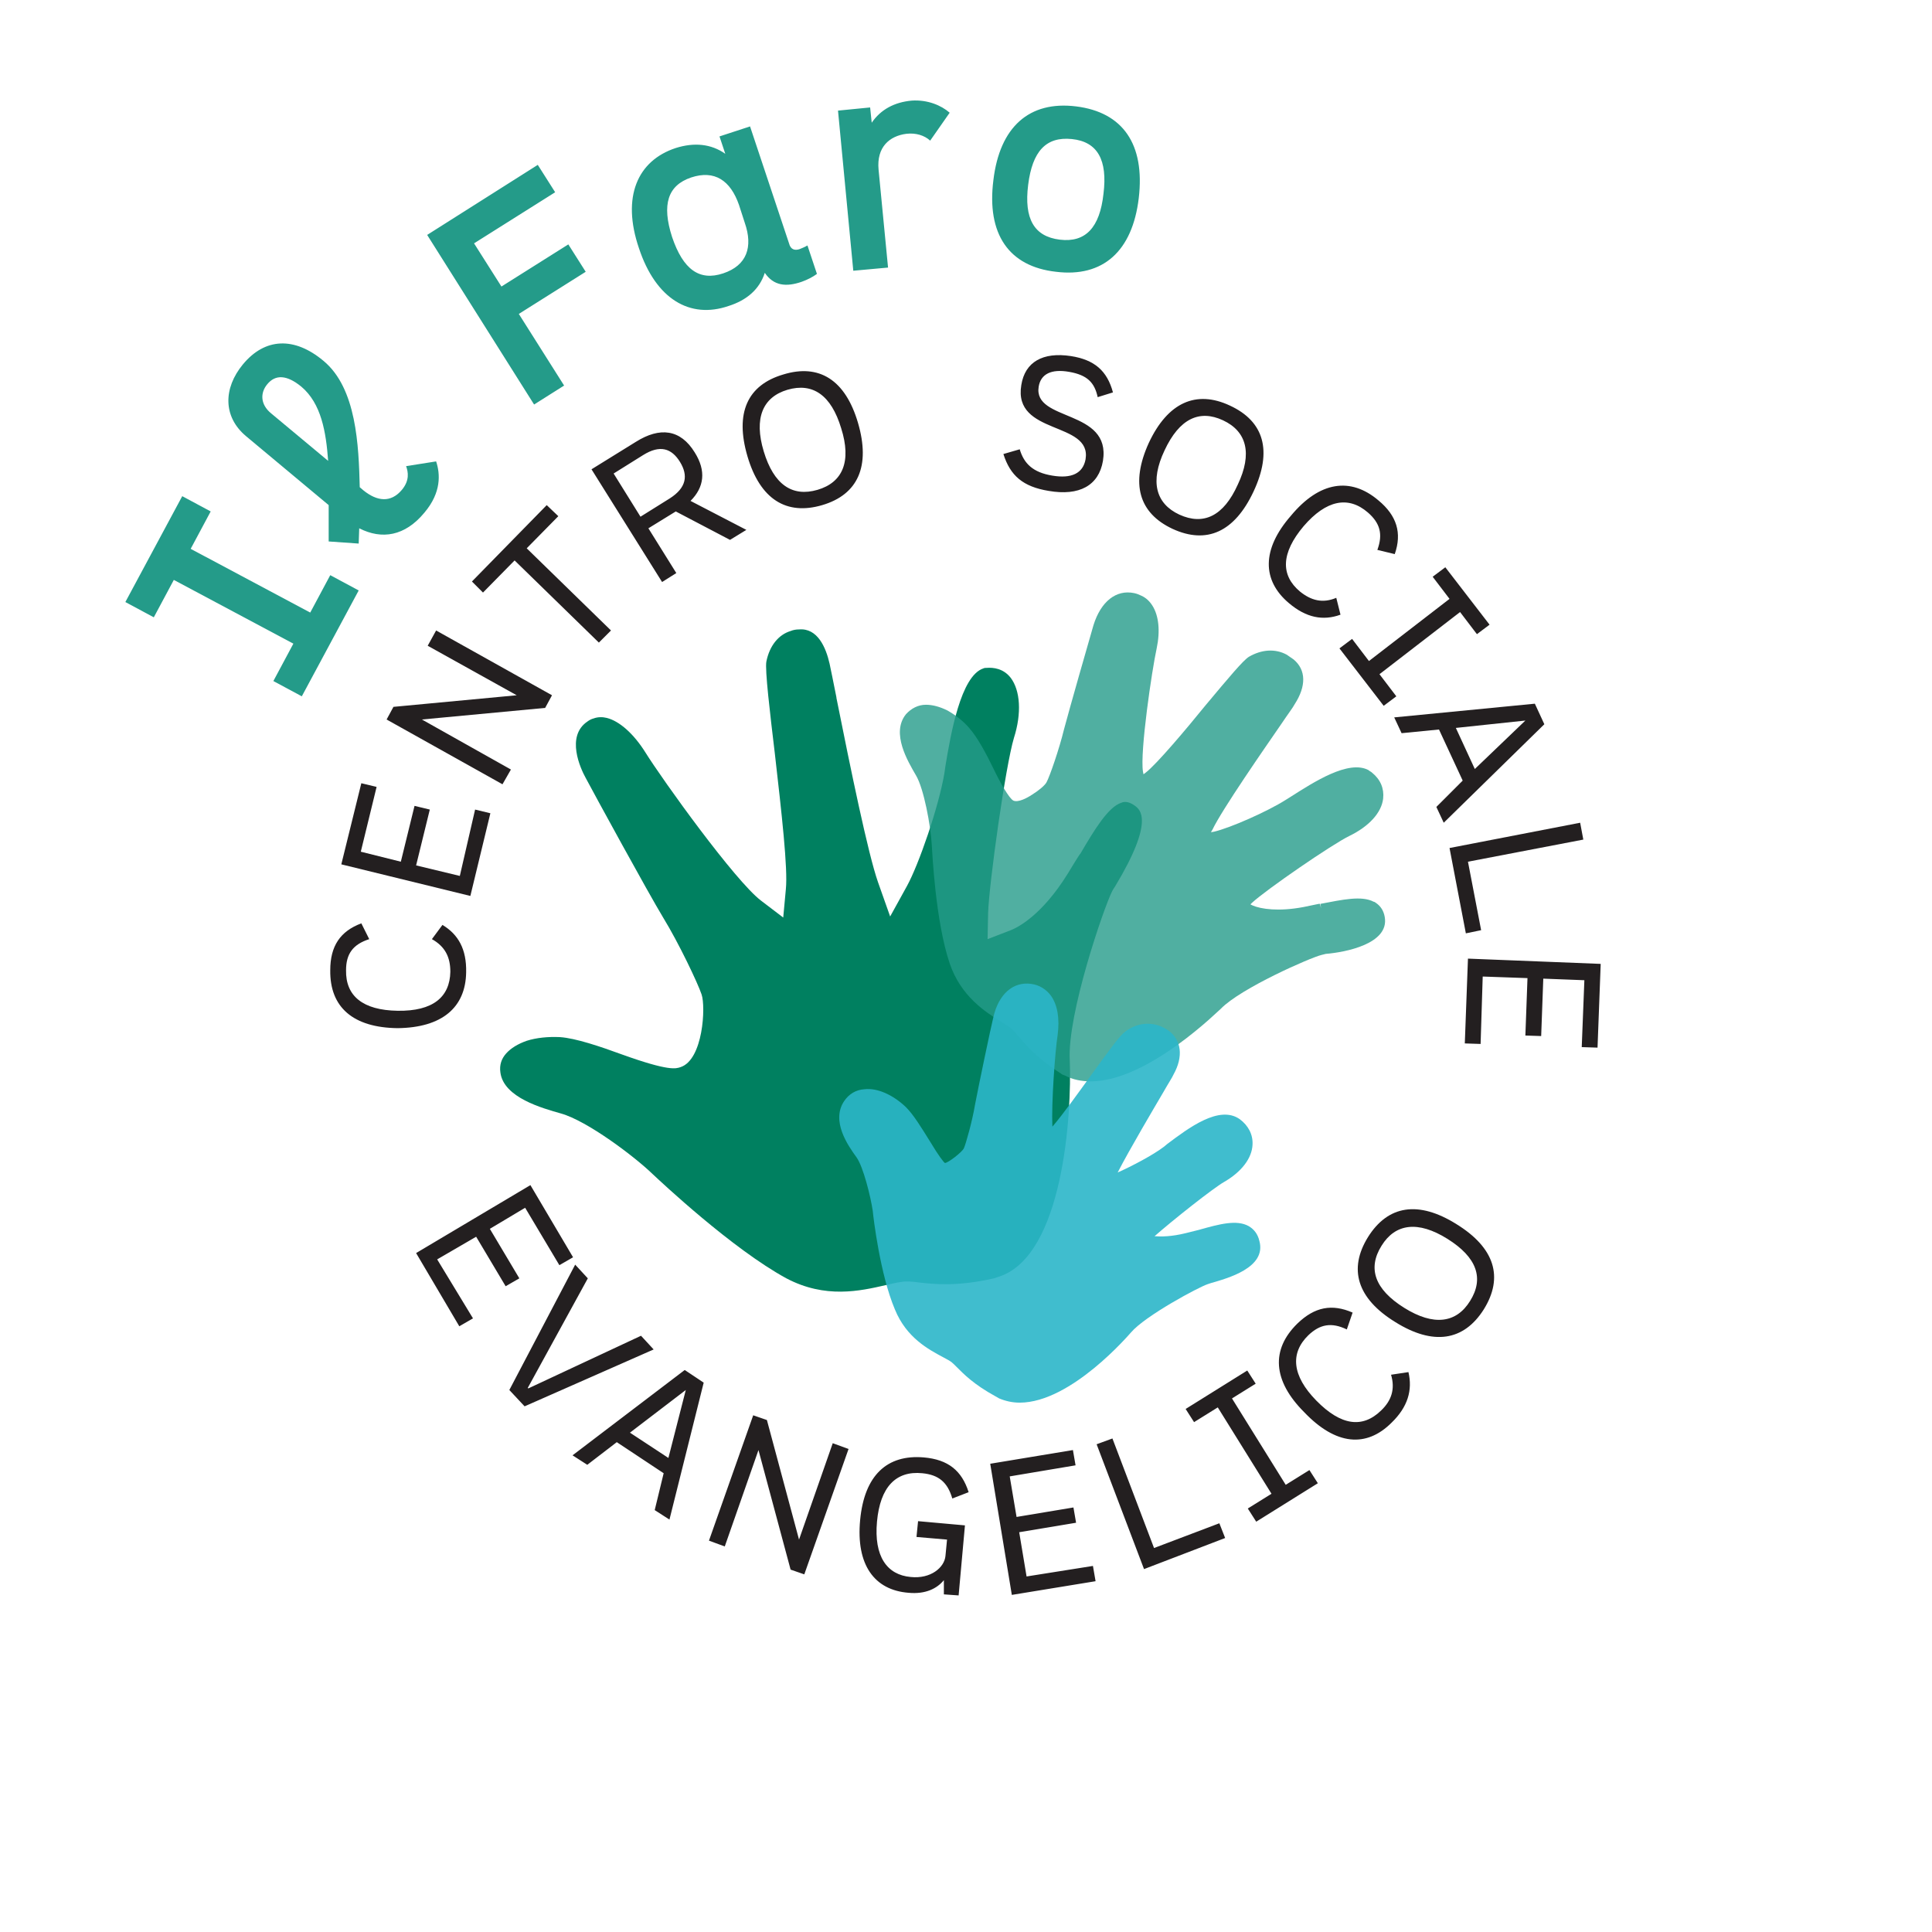 <?xml version="1.0" encoding="utf-8"?>
<!-- Generator: Adobe Illustrator 27.6.0, SVG Export Plug-In . SVG Version: 6.00 Build 0)  -->
<svg version="1.1" id="Layer_1" xmlns="http://www.w3.org/2000/svg" xmlns:xlink="http://www.w3.org/1999/xlink" x="0px" y="0px"
	 viewBox="0 0 366.8 366.8" style="enable-background:new 0 0 366.8 366.8;" xml:space="preserve">
<style type="text/css">
	.st0{fill:#008060;}
	.st1{opacity:0.8;}
	.st2{fill:#249B89;}
	.st3{opacity:0.9;}
	.st4{fill:#2BB6C9;}
	.st5{fill:#231F20;}
</style>
<g>
	<path class="st0" d="M203.1,201.3c0.4,10.1-1.2,37.2-13.5,41.1c-0.3,0.1-0.6,0.2-0.9,0.3c-7.1,1.6-11.3,1.1-14.1,0.8
		c-1.4-0.2-2.6-0.3-3.6-0.1c-0.9,0.1-1.9,0.4-2.9,0.6c-4.8,1.1-11.4,2.6-18.8-1.3c-10.3-5.6-23.9-18.4-25.4-19.8
		c-3.4-3.3-12.4-10.1-17.4-11.5c-3.5-1-10.9-3-11.5-7.8c-0.2-1.4,0.2-2.6,1.1-3.6c0.9-1,2.2-1.8,3.9-2.4c1.9-0.6,4.1-0.8,6.3-0.7
		c3,0.2,7.7,1.8,11.8,3.3c8.9,3.2,10.2,2.7,11.1,2.4c4.3-1.4,4.8-11.5,4-13.8c-0.7-2.1-4.3-9.7-7.3-14.6c-2.9-4.8-13-23.3-14.7-26.5
		c-1-1.8-3.8-7.9,0.3-10.7c0.4-0.3,0.8-0.5,1.2-0.6c0.8-0.3,1.7-0.3,2.5-0.1c2.4,0.6,5.1,3,7.3,6.5c3.3,5.3,17.1,24.5,22,28.2
		l4.2,3.2l0.5-5.4c0.4-3.9-0.8-14.4-2.1-25.8c-0.9-7.5-1.9-15.9-1.6-17.4c0.6-3,2.3-5.1,4.6-5.8c0.5-0.2,1-0.3,1.6-0.3
		c3.5-0.3,5.1,3.4,5.8,6.5c0.2,0.9,0.7,3.4,1.3,6.4l0,0.1c2.7,13.5,6,29.6,7.9,35l2.3,6.5l3.2-5.8c2.2-4,6-14.9,7.1-21.4l0.2-1.4
		c1-6,2.9-17.1,7.2-18.5c0.2-0.1,0.4-0.1,0.6-0.1c1.3-0.1,3.2,0.1,4.6,1.9c1.8,2.4,2.1,6.7,0.6,11.4c-1.6,5.3-4.7,27.5-4.9,33.2
		l-0.1,5l4.4-1.7c1.3-0.5,5.9-2.8,10.8-10.7c0.8-1.3,1.5-2.5,2.3-3.7l0.1-0.1c2.7-4.6,5.3-8.9,7.8-9.7c0.1,0,0.2-0.1,0.3-0.1
		c0.5-0.1,1.2-0.1,2.3,0.7c0.9,0.7,3.8,2.7-3.8,15.3l-0.2,0.3c-0.2,0.3-0.3,0.5-0.4,0.7C209.6,172.3,202.6,192.5,203.1,201.3"/>
	<g class="st1">
		<g>
			<path class="st2" d="M262.9,174.1c-0.2-1.2-0.8-2.1-1.7-2.7c-0.1-0.1-0.3-0.2-0.4-0.2c-2.3-1.2-5.9-0.4-10.1,0.4l0.1,0.8
				l-0.2-0.8l-0.2,0c-0.9,0.2-1.9,0.4-2.9,0.6c-4.7,0.9-8.1,0.4-9.7-0.3l-0.4-0.2l0.3-0.3c2.7-2.5,15.2-11.1,18.5-12.7
				c3.7-1.8,6.1-4.4,6.4-7.1c0.2-1.9-0.5-3.6-2.1-4.9c-0.2-0.2-0.5-0.3-0.7-0.5c-3.8-2-10.4,2.3-14.8,5.1l-0.8,0.5
				c-3.6,2.3-10.7,5.4-13.7,6.1l-0.6,0.1l0.3-0.5c1.8-3.8,10-15.6,13.1-20.1c1.2-1.8,2.2-3.1,2.5-3.7c2.2-3.4,2.2-6.5-0.2-8.5
				c-0.4-0.3-0.9-0.6-1.3-0.9c-2.2-1.2-4.8-1-7.2,0.4c-1.1,0.7-3.7,3.8-8.3,9.3c-3.4,4.2-9.2,11.1-11.3,12.7l-0.4,0.3l-0.1-0.5
				c-0.6-3.7,1.7-19.3,2.6-23.4c0.7-3.3,0.4-6.2-0.8-8.1c-0.5-0.8-1.2-1.5-2.1-1.9c-0.4-0.2-0.9-0.4-1.4-0.5
				c-3.4-0.7-6.3,1.6-7.7,6.1c-0.7,2.4-4.6,16-5.6,19.8c-0.9,3.7-2.7,8.9-3.3,10c-0.3,0.6-1.5,1.6-2.8,2.4c-0.9,0.6-2.6,1.5-3.5,1.1
				c-0.8-0.4-2.5-3.4-3.7-5.9c-1.4-2.9-3.1-6.1-4.7-7.9c-1.2-1.4-2.7-2.5-4.1-3.3c-1.4-0.7-2.8-1.1-4.1-1.1c-1.5,0-2.8,0.7-3.8,1.8
				c-2.9,3.6,0.4,9,1.9,11.6c1.5,2.5,2.8,9.6,3,13.2c0.1,1.5,0.7,14.5,3.4,22.5c2.1,6.2,6.7,9.2,9.8,11.1c0.6,0.4,1.2,0.8,1.7,1.1
				c0.4,0.3,0.9,0.9,1.5,1.6c1.4,1.6,3.4,4.1,8.1,7.1c0.2,0.2,0.5,0.3,0.8,0.4c1.5,0.8,3.2,1.1,4.9,1.1c10.9,0,24.5-13.7,24.7-13.8
				c3.8-3.9,17-9.7,19.1-10.2l0.8-0.2C255.4,180.8,263.8,179.2,262.9,174.1"/>
		</g>
	</g>
	<g class="st3">
		<g>
			<path class="st4" d="M239.1,235.6c-0.3-1.3-1-2.2-2-2.8c-2.3-1.3-5.6-0.4-9.5,0.7c-0.8,0.2-1.6,0.4-2.4,0.6
				c-2.8,0.7-4.8,0.7-6,0.6c3.4-3,11.1-9.1,13.2-10.3c3.3-1.9,5.3-4.5,5.4-7.1c0.1-1.9-0.8-3.6-2.4-4.8c-3.9-2.8-9.8,1.7-13.8,4.7
				l-0.6,0.5c-2.1,1.6-6.1,3.7-8.8,4.9c2.2-4.3,7-12.4,8.7-15.3c0.9-1.6,1.7-2.8,1.9-3.3c1.9-3.4,1.5-6.5-0.9-8.3
				c-2.5-1.8-5.6-1.8-8.2,0.1c-1,0.7-2.7,3-6.6,8.4c-2.1,2.9-5.3,7.4-7.3,9.7c-0.2-4.4,0.5-14.2,1-17.4c0.4-3.1,0-5.7-1.3-7.5
				c-0.9-1.2-2.2-2-3.7-2.2c-3.4-0.5-6.2,1.9-7.2,6.3c-0.5,2-2.9,13.5-3.5,16.7c-0.5,3-1.7,7.3-2.1,8.2c-0.3,0.7-3,2.8-3.6,2.8
				c-0.2-0.1-1.1-1.2-2.9-4.2c-1.5-2.4-3-4.9-4.5-6.4c-2.4-2.3-5.4-3.7-7.9-3.4c-1.6,0.1-2.9,0.9-3.8,2.2c-2.6,3.8,0.7,8.5,2.3,10.7
				c1.3,1.8,2.7,7.5,3.1,10.2c0.1,1.2,1.4,12.1,4.2,18.7c2.2,5.4,6.4,7.6,9.2,9.1c0.5,0.3,1,0.5,1.4,0.8c0.3,0.2,0.7,0.6,1.1,1
				c1.3,1.3,3.2,3.3,7.4,5.6c0.2,0.1,0.5,0.3,0.7,0.4l0,0c1.2,0.5,2.5,0.8,3.9,0.8c9.8,0,20.9-13.1,21.1-13.3
				c2.7-3.2,13-8.7,14.6-9.2l0.6-0.2C233,242.7,240.5,240.7,239.1,235.6"/>
		</g>
	</g>
	<path class="st2" d="M201.2,45.5c-4.9-0.6-6.8-4-6-10.4c0.8-6.4,3.4-9.2,8.3-8.7s6.8,4,6,10.4C208.8,43.2,206.1,46.1,201.2,45.5
		 M200.5,51.6c8.9,1.1,14.5-3.9,15.7-14c1.2-10.2-3-16.3-11.9-17.4c-8.9-1.1-14.5,3.9-15.7,14C187.3,44.4,191.5,50.6,200.5,51.6
		 M173.1,19.1c-3.3,0.3-5.9,1.7-7.6,4.2l-0.3-2.9l-6.1,0.6l2.9,30.4l6.6-0.6l-1.8-18.6c-0.4-4.3,2.1-6.4,5.3-6.8
		c1.8-0.2,3.4,0.3,4.5,1.3l3.7-5.3C178.7,20,176.1,18.9,173.1,19.1 M137.3,51.9c-4.5,1.5-7.6-0.7-9.7-6.9c-2-6.2-0.8-9.8,3.6-11.3
		c4.5-1.5,7.5,0.6,9.1,5.2l1.1,3.4C143,46.9,141.8,50.4,137.3,51.9 M151.8,47.3c-0.9,0.3-1.7,0.1-2-1.1L142.4,24l-5.8,1.9l1.1,3.3
		c-2.7-1.9-5.9-2.2-9.4-1.1c-7.3,2.4-10.3,9.3-7,19c3.2,9.7,9.7,13.5,17,11c3.5-1.1,5.9-3.2,6.9-6.3c1.7,2.5,4.1,2.7,7,1.7
		c1.1-0.4,2.1-0.9,2.9-1.5l-1.8-5.4C152.8,46.9,152.3,47.1,151.8,47.3 M105.4,36.5l-3.3-5.2L81.1,44.6l20.3,32.2l5.7-3.6l-8.6-13.6
		l12.7-8l-3.3-5.2l-12.7,8L90,46.2L105.4,36.5z M50.7,73c1.6-2,3.8-1.8,6.5,0.4c3.8,3.2,4.7,8.6,5.1,14.1l-10.8-9
		C49.4,76.8,49.4,74.6,50.7,73 M76.3,93c-2.1,2.5-4.7,2.2-7.3,0.1l-0.7-0.6c-0.2-7.9-0.6-18.8-6.9-24c-5.5-4.6-11.1-4.4-15.3,0.7
		c-3.7,4.5-3.8,9.9,0.6,13.6l15.7,13.1l0,6.9l5.7,0.4l0.1-2.9c4.3,2.2,8.7,1.5,12.4-3c3.2-3.8,3-7.3,2.2-9.7l-5.7,0.9
		C77.5,89.6,77.8,91.2,76.3,93 M40,97.1l-5.4-2.9l-10.8,20.1l5.4,2.9l3.8-7.1l22.7,12.1l-3.8,7.1l5.4,2.9l10.8-20.1l-5.4-2.9
		l-3.8,7.1l-22.7-12.1L40,97.1z"/>
	<path class="st5" d="M279.1,247c-2.6,4.2-6.9,4.8-12.5,1.3c-5.6-3.5-7-7.5-4.3-11.8c2.6-4.2,6.9-4.8,12.5-1.3
		C280.4,238.7,281.8,242.7,279.1,247 M281.7,248.6c3.8-6.1,2.1-11.7-5.2-16.2c-7.2-4.5-13-3.6-16.8,2.5c-3.7,6-2.1,11.6,5.2,16.1
		C272.1,255.5,277.9,254.6,281.7,248.6 M264.2,270.1c3.1-3,4-6.2,3.2-9.6l-3.3,0.5c0.8,2.7,0.1,4.9-1.9,6.8
		c-3.5,3.4-7.6,2.9-12.3-1.9c-4.6-4.7-5-9-1.5-12.4c2.2-2.1,4.4-2.5,7.3-1.1l1.1-3.2c-3.9-1.7-7.2-1.1-10.5,2.1
		c-5,4.9-4.7,10.8,1.3,16.8C253.6,274.4,259.4,274.9,264.2,270.1 M238.4,262.7l-1.6-2.5l-11.7,7.3l1.6,2.5l4.5-2.8l10.2,16.4
		l-4.5,2.8l1.6,2.5l11.7-7.3l-1.6-2.5l-4.5,2.8l-10.2-16.4L238.4,262.7z M217.2,297.9l15.4-5.9l-1.1-2.8l-12.4,4.7l-7.9-20.8l-3,1.1
		L217.2,297.9z M194.9,299.3l-1.4-8.4l10.8-1.8l-0.5-2.9L193,288l-1.3-7.7l12.5-2.1l-0.5-2.9l-15.7,2.6l4.1,24.9l15.9-2.6l-0.5-2.9
		L194.9,299.3z M183.2,289.6l-8.9-0.8l-0.3,3l5.8,0.5l-0.3,3.1c-0.2,2.2-2.8,4.4-6.6,4c-4.5-0.4-7-3.9-6.4-10.5
		c0.6-6.6,3.6-9.7,8.6-9.2c3.1,0.3,4.8,1.7,5.7,4.8l3.1-1.2c-1.3-4.1-3.9-6.2-8.5-6.6c-7-0.6-11.3,3.4-12.1,11.9
		c-0.8,8.5,2.7,13.3,9.2,13.8c3.2,0.3,5.4-0.8,6.7-2.4l0,2.7l2.8,0.2L183.2,289.6z M158.1,274l-6.4,18.3l-6.1-22.7l-2.6-0.9
		l-8.4,23.8l3,1.1l6.4-18.3l6.1,22.7l2.6,0.9l8.4-23.8L158.1,274z M119.6,272l10.6-8.1l-3.3,12.9L119.6,272z M124.3,286.7l2.8,1.8
		l6.5-26l-3.6-2.4l-21.3,16.2l2.8,1.8l5.6-4.3l8.9,5.9L124.3,286.7z M96.7,263.9l2.9,3.1l24.5-10.8l-2.4-2.6l-21.4,10l-0.1-0.1
		l11.4-20.8l-2.4-2.6L96.7,263.9z M83,239.1l7.4-4.3l5.6,9.4l2.6-1.5l-5.6-9.4l6.7-4l6.5,10.9l2.6-1.5l-8.1-13.7l-21.7,12.9
		l8.2,13.9l2.6-1.5L83,239.1z"/>
	<path class="st5" d="M281.5,185.4l8.5,0.3l-0.4,10.9l3,0.1l0.4-10.9l7.8,0.3l-0.5,12.7l3,0.1l0.6-15.9l-25.2-1l-0.6,16.1l3,0.1
		L281.5,185.4z M275.2,161l3.1,16.2l2.9-0.6l-2.5-13l21.9-4.2l-0.6-3.2L275.2,161z M276.4,138.2l13.2-1.4l-9.6,9.2L276.4,138.2z
		 M272.7,153.2l1.4,3l19.1-18.7l-1.8-3.9l-26.7,2.6l1.4,3l7.1-0.7l4.5,9.7L272.7,153.2z M280.4,120.4l2.4-1.8l-8.4-10.9l-2.4,1.8
		l3.2,4.2l-15.3,11.8l-3.2-4.2l-2.4,1.8l8.4,10.9l2.4-1.8l-3.2-4.2l15.3-11.8L280.4,120.4z M244.7,114.5c3.3,2.8,6.5,3.4,9.8,2.2
		l-0.8-3.2c-2.6,1.1-4.8,0.5-6.9-1.2c-3.7-3.1-3.6-7.3,0.7-12.4c4.3-5,8.5-5.8,12.2-2.6c2.3,2,2.9,4.1,1.8,7.1l3.3,0.8
		c1.4-4,0.4-7.3-3.1-10.2c-5.3-4.5-11.2-3.6-16.6,2.9C239.5,104.3,239.6,110.2,244.7,114.5 M223.9,97.7c-4.5-2.1-5.6-6.3-2.8-12.2
		c2.8-6,6.6-7.8,11.1-5.7c4.5,2.1,5.6,6.3,2.8,12.2C232.3,98,228.5,99.8,223.9,97.7 M222.6,100.4c6.5,3,11.8,0.6,15.4-7.1
		c3.6-7.7,2-13.3-4.5-16.3c-6.4-3-11.8-0.6-15.4,7.1C214.6,91.8,216.2,97.4,222.6,100.4 M193.9,73.1c-1.6,9.6,13.4,6.8,12.2,14.1
		c-0.5,2.7-2.7,3.7-6.3,3.1c-3.7-0.6-5.4-2.3-6.2-5l-3.1,0.9c1.3,4.1,3.7,6.2,8.6,7c5.8,1,9.5-1,10.3-5.7
		c1.6-9.9-13.3-7.4-12.2-14.1c0.4-2.4,2.4-3.4,5.8-2.8c3.4,0.6,4.8,2,5.4,4.8l2.9-0.9c-1.1-4.1-3.5-6.2-8-6.9
		C198,66.8,194.6,68.7,193.9,73.1 M155.2,93c-4.8,1.4-8.3-1-10.2-7.3c-1.9-6.3-0.2-10.3,4.5-11.7c4.8-1.4,8.3,1,10.2,7.3
		C161.7,87.6,160,91.6,155.2,93 M156.1,95.9c6.8-2,9.2-7.4,6.8-15.6c-2.4-8.2-7.4-11.3-14.2-9.2c-6.8,2-9.2,7.3-6.8,15.5
		C144.3,94.8,149.3,97.9,156.1,95.9 M116.5,89.9l5.6-3.5c3.2-2,5.4-1.3,7,1.3c1.6,2.6,1.2,4.9-1.9,6.9l-5.6,3.5L116.5,89.9z
		 M138.6,102.5l3.1-1.9l-10.6-5.5c2.6-2.6,3-5.7,0.8-9.2c-2.7-4.4-6.6-4.9-11.2-2l-8.4,5.2l13.4,21.4l2.7-1.7l-5.3-8.5l5.2-3.2
		L138.6,102.5z M103.8,95.9l-14.2,14.5l2.1,2.1l6-6.1l16,15.6l2.3-2.3l-16-15.6l6-6.1L103.8,95.9z M81.2,122.6l16.9,9.4l-23.4,2.2
		l-1.3,2.4l22,12.3l1.6-2.8l-16.9-9.5l23.4-2.2l1.3-2.4l-22-12.3L81.2,122.6z M87.3,166.3l-8.3-2l2.6-10.6l-2.9-0.7l-2.6,10.6
		l-7.6-1.9l3-12.3l-2.9-0.7l-3.8,15.4l24.5,6l3.8-15.7l-2.9-0.7L87.3,166.3z M88.5,184.6c0.1-4.4-1.5-7.2-4.5-9l-2,2.7
		c2.5,1.4,3.5,3.4,3.5,6.2c-0.1,4.8-3.3,7.5-10,7.4c-6.6-0.1-9.9-2.8-9.8-7.7c0-3.1,1.3-4.9,4.4-5.9l-1.5-3c-4,1.5-5.9,4.3-5.9,8.9
		c-0.1,7,4.3,10.9,12.8,11C83.9,195.1,88.4,191.3,88.5,184.6"/>
</g>
</svg>
